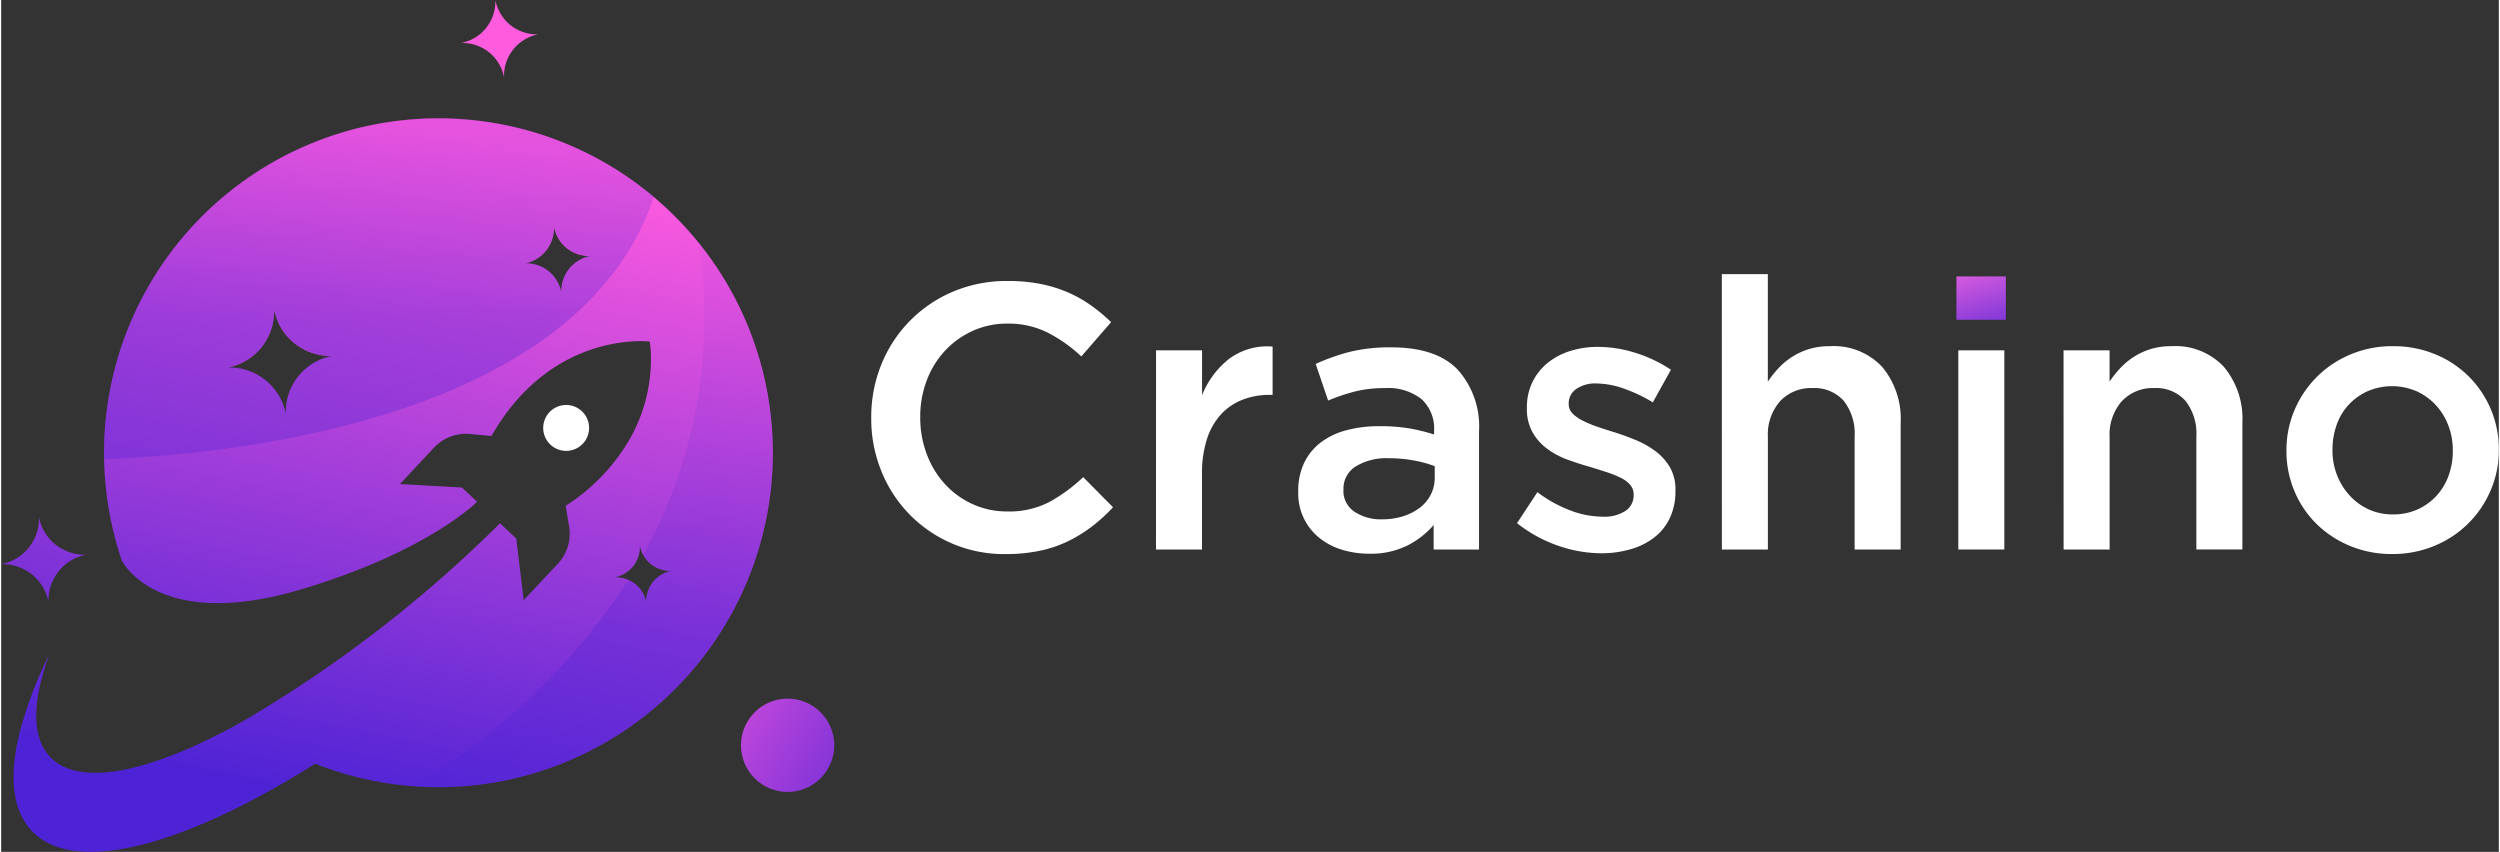 <?xml version="1.0" encoding="UTF-8"?> <svg xmlns="http://www.w3.org/2000/svg" xmlns:xlink="http://www.w3.org/1999/xlink" height="276" viewBox="0 0 232.004 79.128" width="810.0"><rect x="0" y="0" width="232.004" height="79.128" fill="#333333" stroke="none"/><desc>SociosCasino.com - Homes of honest casino bonuses</desc><title>Crashino Casino on https://socioscasino.com/</title><defs><linearGradient gradientUnits="objectBoundingBox" id="linear-gradient" x1="0.239" x2="0.929" y1="-0.304" y2="1.82"><stop offset="0" stop-color="#e361df"></stop><stop offset="1" stop-color="#4e23d5"></stop></linearGradient><linearGradient gradientUnits="objectBoundingBox" id="linear-gradient-2" x1="0.639" x2="0.453" y1="0.032" y2="0.912"><stop offset="0" stop-color="#ff5bdf"></stop><stop offset="1" stop-color="#4e23d5"></stop></linearGradient><linearGradient id="linear-gradient-3" x1="0.214" x2="0.752" xlink:href="#linear-gradient-2" y1="-1.336" y2="2.114"></linearGradient><linearGradient id="linear-gradient-4" x1="0.171" x2="-2.218" xlink:href="#linear-gradient-2" y1="1.755" y2="10.858"></linearGradient><linearGradient id="linear-gradient-5" x1="2.05" x2="-0.122" xlink:href="#linear-gradient-2" y1="-5.405" y2="2.871"></linearGradient><linearGradient id="linear-gradient-6" x1="0.51" x2="0.5" xlink:href="#linear-gradient-2" y1="-0.42" y2="0.607"></linearGradient><linearGradient id="linear-gradient-7" x1="0.531" x2="0.5" xlink:href="#linear-gradient-2" y1="-0.195" y2="0.702"></linearGradient></defs><g data-name="Group 947" id="Group_947" transform="translate(-2628 312)"><g data-name="Group 777" id="Group_777" transform="translate(2355.797 -346.667)"><g data-name="Group 775" id="Group_775" transform="translate(272.203 34.667)"><g data-name="Group 774" id="Group_774"><g data-name="Group 768" id="Group_768" transform="translate(80.822 25.466)"><path d="M435.7,507.8a12.251,12.251,0,0,1-11.555-7.673,12.826,12.826,0,0,1-.953-4.94v-.07a12.9,12.9,0,0,1,.936-4.922,12.33,12.33,0,0,1,6.632-6.762,12.766,12.766,0,0,1,5.115-1,15.526,15.526,0,0,1,3.066.28,12.5,12.5,0,0,1,2.54.788,11.923,11.923,0,0,1,2.137,1.209,16.645,16.645,0,0,1,1.857,1.542l-2.768,3.188a13.832,13.832,0,0,0-3.118-2.207,8.132,8.132,0,0,0-3.749-.841,7.677,7.677,0,0,0-3.241.683,8.04,8.04,0,0,0-2.575,1.857,8.335,8.335,0,0,0-1.682,2.751,9.427,9.427,0,0,0-.6,3.364v.07a9.566,9.566,0,0,0,.6,3.381,8.485,8.485,0,0,0,1.682,2.785,7.9,7.9,0,0,0,2.575,1.874,7.67,7.67,0,0,0,3.241.684,8.1,8.1,0,0,0,3.854-.858,15.158,15.158,0,0,0,3.188-2.33l2.768,2.8a15.818,15.818,0,0,1-1.98,1.8,13.129,13.129,0,0,1-2.225,1.366,11.216,11.216,0,0,1-2.61.876A15.32,15.32,0,0,1,435.7,507.8Z" data-name="Path 1257" fill="#fff" id="Path_1257" transform="translate(-423.194 -481.798)"></path><path d="M490.063,498.178h4.274v4.169a8.144,8.144,0,0,1,2.488-3.363,5.956,5.956,0,0,1,4.064-1.156v4.484h-.245a6.924,6.924,0,0,0-2.557.456,5.356,5.356,0,0,0-2,1.366,6.169,6.169,0,0,0-1.3,2.3,10.255,10.255,0,0,0-.456,3.206v7.042h-4.274Z" data-name="Path 1258" fill="#fff" id="Path_1258" transform="translate(-463.61 -491.1)"></path><path d="M536.03,516.8v-2.277a7.922,7.922,0,0,1-2.417,1.892,7.621,7.621,0,0,1-3.574.771,8.5,8.5,0,0,1-2.523-.368,6.21,6.21,0,0,1-2.085-1.086,5.28,5.28,0,0,1-1.979-4.257v-.07a6,6,0,0,1,.561-2.681,5.228,5.228,0,0,1,1.559-1.892,6.814,6.814,0,0,1,2.382-1.121,11.644,11.644,0,0,1,3-.368,16.48,16.48,0,0,1,2.856.21,17.361,17.361,0,0,1,2.26.561v-.35a3.683,3.683,0,0,0-1.174-2.943,5.021,5.021,0,0,0-3.381-1.016,11.306,11.306,0,0,0-2.8.315,18.3,18.3,0,0,0-2.487.841l-1.156-3.4a19.491,19.491,0,0,1,3.153-1.121,15.6,15.6,0,0,1,3.889-.42q4.134,0,6.132,2.05a7.914,7.914,0,0,1,2,5.764V516.8Zm.1-7.743a10.837,10.837,0,0,0-1.909-.526,12.446,12.446,0,0,0-2.33-.21,5.452,5.452,0,0,0-3.118.771,2.422,2.422,0,0,0-1.121,2.1v.07a2.3,2.3,0,0,0,1.034,2.033,4.417,4.417,0,0,0,2.54.7,6.444,6.444,0,0,0,1.944-.28,5,5,0,0,0,1.559-.788,3.578,3.578,0,0,0,1.034-1.226,3.444,3.444,0,0,0,.368-1.595Z" data-name="Path 1259" fill="#fff" id="Path_1259" transform="translate(-483.791 -491.22)"></path><path d="M582.669,517.093a12.362,12.362,0,0,1-4.046-.708,12.919,12.919,0,0,1-3.8-2.089l1.892-2.879a12.291,12.291,0,0,0,3.066,1.7,8.6,8.6,0,0,0,3,.578,3.583,3.583,0,0,0,2.12-.542,1.7,1.7,0,0,0,.754-1.451v-.07a1.344,1.344,0,0,0-.333-.908,2.807,2.807,0,0,0-.911-.665,10.594,10.594,0,0,0-1.332-.525q-.754-.244-1.559-.49-1.016-.279-2.049-.664a7.441,7.441,0,0,1-1.857-1,4.976,4.976,0,0,1-1.349-1.521,4.411,4.411,0,0,1-.525-2.237v-.07a5.3,5.3,0,0,1,.508-2.342,5.232,5.232,0,0,1,1.4-1.783,6.257,6.257,0,0,1,2.1-1.119,8.447,8.447,0,0,1,2.575-.385,11.656,11.656,0,0,1,3.539.566,12.625,12.625,0,0,1,3.258,1.558l-1.682,3.026a14.187,14.187,0,0,0-2.7-1.279,7.758,7.758,0,0,0-2.523-.473,3.075,3.075,0,0,0-1.909.524,1.608,1.608,0,0,0-.683,1.328v.07a1.2,1.2,0,0,0,.35.856,3.447,3.447,0,0,0,.928.664,10.36,10.36,0,0,0,1.332.559q.752.263,1.559.507,1.015.314,2.032.734a8.535,8.535,0,0,1,1.839,1.032,5.133,5.133,0,0,1,1.349,1.486,4.067,4.067,0,0,1,.525,2.132v.07a5.791,5.791,0,0,1-.525,2.552,4.994,4.994,0,0,1-1.454,1.8,6.528,6.528,0,0,1-2.19,1.084,9.614,9.614,0,0,1-2.7.374Z" data-name="Path 1260" fill="#fff" id="Path_1260" transform="translate(-514.839 -491.166)"></path><path d="M622.914,480.835h4.274v9.98a10.382,10.382,0,0,1,1-1.255,6.48,6.48,0,0,1,1.258-1.043,6.4,6.4,0,0,1,1.572-.725,6.557,6.557,0,0,1,1.939-.265,6.158,6.158,0,0,1,4.857,1.927,7.526,7.526,0,0,1,1.712,5.186v11.772h-4.275V495.926a4.913,4.913,0,0,0-1.025-3.339,3.648,3.648,0,0,0-2.9-1.171,3.935,3.935,0,0,0-2.987,1.206,4.7,4.7,0,0,0-1.146,3.373v10.417h-4.274Z" data-name="Path 1261" fill="#fff" id="Path_1261" transform="translate(-543.907 -480.835)"></path><g data-name="Group 767" id="Group_767" transform="translate(100.8 0.21)"><rect data-name="Rectangle 350" fill="#fff" height="18.499" id="Rectangle_350" transform="translate(0.175 6.867)" width="4.274"></rect><rect data-name="Rectangle 351" fill="url(#linear-gradient)" height="4.029" id="Rectangle_351" width="4.59"></rect></g><path d="M703.156,498.137h4.274v2.9a10.4,10.4,0,0,1,1-1.255,6.48,6.48,0,0,1,2.83-1.768,6.557,6.557,0,0,1,1.939-.265,6.158,6.158,0,0,1,4.857,1.927,7.526,7.526,0,0,1,1.712,5.186v11.772h-4.275V506.15a4.913,4.913,0,0,0-1.025-3.339,3.648,3.648,0,0,0-2.9-1.171,3.934,3.934,0,0,0-2.986,1.206,4.7,4.7,0,0,0-1.147,3.373v10.417h-4.274Z" data-name="Path 1262" fill="#fff" id="Path_1262" transform="translate(-592.406 -491.059)"></path><path d="M765.309,517.056a10.039,10.039,0,0,1-3.906-.753,9.707,9.707,0,0,1-3.118-2.05,9.271,9.271,0,0,1-2.05-3.048,9.482,9.482,0,0,1-.736-3.714v-.07a9.388,9.388,0,0,1,.753-3.749,9.656,9.656,0,0,1,5.185-5.151,9.937,9.937,0,0,1,3.942-.771,10.135,10.135,0,0,1,3.942.753,9.472,9.472,0,0,1,5.9,8.847v.07a9.3,9.3,0,0,1-.753,3.714,9.608,9.608,0,0,1-5.2,5.151A10.069,10.069,0,0,1,765.309,517.056Zm.07-3.679a5.474,5.474,0,0,0,2.315-.473,5.378,5.378,0,0,0,1.759-1.279,5.531,5.531,0,0,0,1.114-1.874,6.651,6.651,0,0,0,.383-2.26v-.07a6.4,6.4,0,0,0-.418-2.312,5.823,5.823,0,0,0-1.166-1.893,5.6,5.6,0,0,0-1.776-1.279,5.739,5.739,0,0,0-4.562,0,5.5,5.5,0,0,0-1.758,1.262,5.317,5.317,0,0,0-1.114,1.874,6.8,6.8,0,0,0-.383,2.277v.07a6.229,6.229,0,0,0,.418,2.295,6.036,6.036,0,0,0,1.166,1.892,5.449,5.449,0,0,0,1.776,1.3A5.306,5.306,0,0,0,765.379,513.377Z" data-name="Path 1263" fill="#fff" id="Path_1263" transform="translate(-624.042 -491.059)"></path></g><g data-name="Group 773" id="Group_773"><g data-name="Group 771" id="Group_771"><g data-name="Group 769" id="Group_769"><path d="M257.785,444.45a31.079,31.079,0,0,0-25.946,40.875c.17.331,3.6,6.642,16.855,2.624,8.669-2.628,13.43-5.768,15.746-7.7.133-.128.263-.256.4-.385l-1.409-1.32-5.757-.322,3.168-3.381a4.072,4.072,0,0,1,3.36-1.269l1.973.189c5.661-9.9,14.7-8.774,14.7-8.774a8.569,8.569,0,0,1,.106,1.1,15.035,15.035,0,0,1-1.926,7.9,18.107,18.107,0,0,1-5.981,6.251l.13.805.187,1.152a4.073,4.073,0,0,1-1.049,3.435L269.174,489l-.427-3.519-.268-2.206-1.5-1.409c-.157.153-.312.3-.471.458a119.373,119.373,0,0,1-23.613,18.047c-8.317,4.614-14.959,6.068-17.7,3.213a4.114,4.114,0,0,1-.529-.69c-1.193-1.929-.972-5.011.439-8.849a37.923,37.923,0,0,0-2.723,7.13c-.957,3.76-.79,6.793.678,8.769a5.31,5.31,0,0,0,.436.52c3.99,4.153,14.2,1.362,26.31-6.267a31.063,31.063,0,1,0,7.984-59.747Zm-10.712,27.273a5.308,5.308,0,0,0-5.4-4.314,5.309,5.309,0,0,0,4.315-5.4,5.309,5.309,0,0,0,5.4,4.315,5.308,5.308,0,0,0-4.314,5.4Zm25.593-11.3a3.321,3.321,0,0,0-3.382-2.7,3.321,3.321,0,0,0,2.7-3.382,3.322,3.322,0,0,0,3.382,2.7,3.321,3.321,0,0,0-2.7,3.384Zm7.89,28.79a2.869,2.869,0,0,0-2.922-2.332,2.87,2.87,0,0,0,2.332-2.922,2.87,2.87,0,0,0,2.922,2.332,2.87,2.87,0,0,0-2.331,2.924Z" data-name="Path 1264" fill="url(#linear-gradient-2)" id="Path_1264" transform="translate(-220.635 -433.259)"></path><circle cx="4.331" cy="4.331" data-name="Ellipse 297" fill="url(#linear-gradient-3)" id="Ellipse_297" r="4.331" transform="matrix(0.633, -0.775, 0.775, 0.633, 66.953, 69.844)"></circle><path d="M330.865,423.642a3.922,3.922,0,0,1,3.188-3.994,3.923,3.923,0,0,1-3.994-3.188,3.922,3.922,0,0,1-3.188,3.994A3.922,3.922,0,0,1,330.865,423.642Z" data-name="Path 1265" fill="url(#linear-gradient-4)" id="Path_1265" transform="translate(-284.154 -416.46)"></path><path d="M223.28,545.744a4.315,4.315,0,0,1,3.507-4.393,4.314,4.314,0,0,1-4.393-3.507,4.314,4.314,0,0,1-3.507,4.393,4.314,4.314,0,0,1,4.393,3.507Z" data-name="Path 1266" fill="url(#linear-gradient-5)" id="Path_1266" transform="translate(-218.887 -489.826)"></path></g><g data-name="Group 770" id="Group_770" transform="translate(50.345 37.615)"><path d="M350.409,513.472a2.131,2.131,0,1,0-2.123,2.34h.042a2.131,2.131,0,0,0,2.091-2.131C350.419,513.609,350.415,513.54,350.409,513.472Z" data-name="Path 1267" fill="#fff" id="Path_1267" transform="translate(-346.153 -511.546)"></path></g></g><g data-name="Group 772" id="Group_772" transform="translate(9.556 10.964)"><path d="M294.111,451.494a31.048,31.048,0,0,0-51.06,24.369C253.414,475.5,287.092,472.672,294.111,451.494Zm-34.184,20.151a5.309,5.309,0,0,0-5.4-4.315,5.308,5.308,0,0,0,4.315-5.4,5.308,5.308,0,0,0,5.4,4.315,5.309,5.309,0,0,0-4.315,5.4Zm25.593-11.3a3.322,3.322,0,0,0-3.382-2.7,3.322,3.322,0,0,0,2.7-3.382,3.321,3.321,0,0,0,3.382,2.7,3.322,3.322,0,0,0-2.7,3.384Z" data-name="Path 1268" fill="url(#linear-gradient-6)" id="Path_1268" opacity="0.33" transform="translate(-243.044 -444.176)"></path><path d="M321.374,523.751a31.054,31.054,0,0,0,20.7-50.383,45.383,45.383,0,0,1-5.129,29.009,2.868,2.868,0,0,0,2.612,1.482,2.87,2.87,0,0,0-2.333,2.922,2.867,2.867,0,0,0-1.645-2.082,60.151,60.151,0,0,1-20.046,19.159A31.2,31.2,0,0,0,321.374,523.751Z" data-name="Path 1269" fill="url(#linear-gradient-7)" id="Path_1269" opacity="0.33" transform="translate(-286.855 -461.82)"></path></g></g></g></g></g></g></svg> 